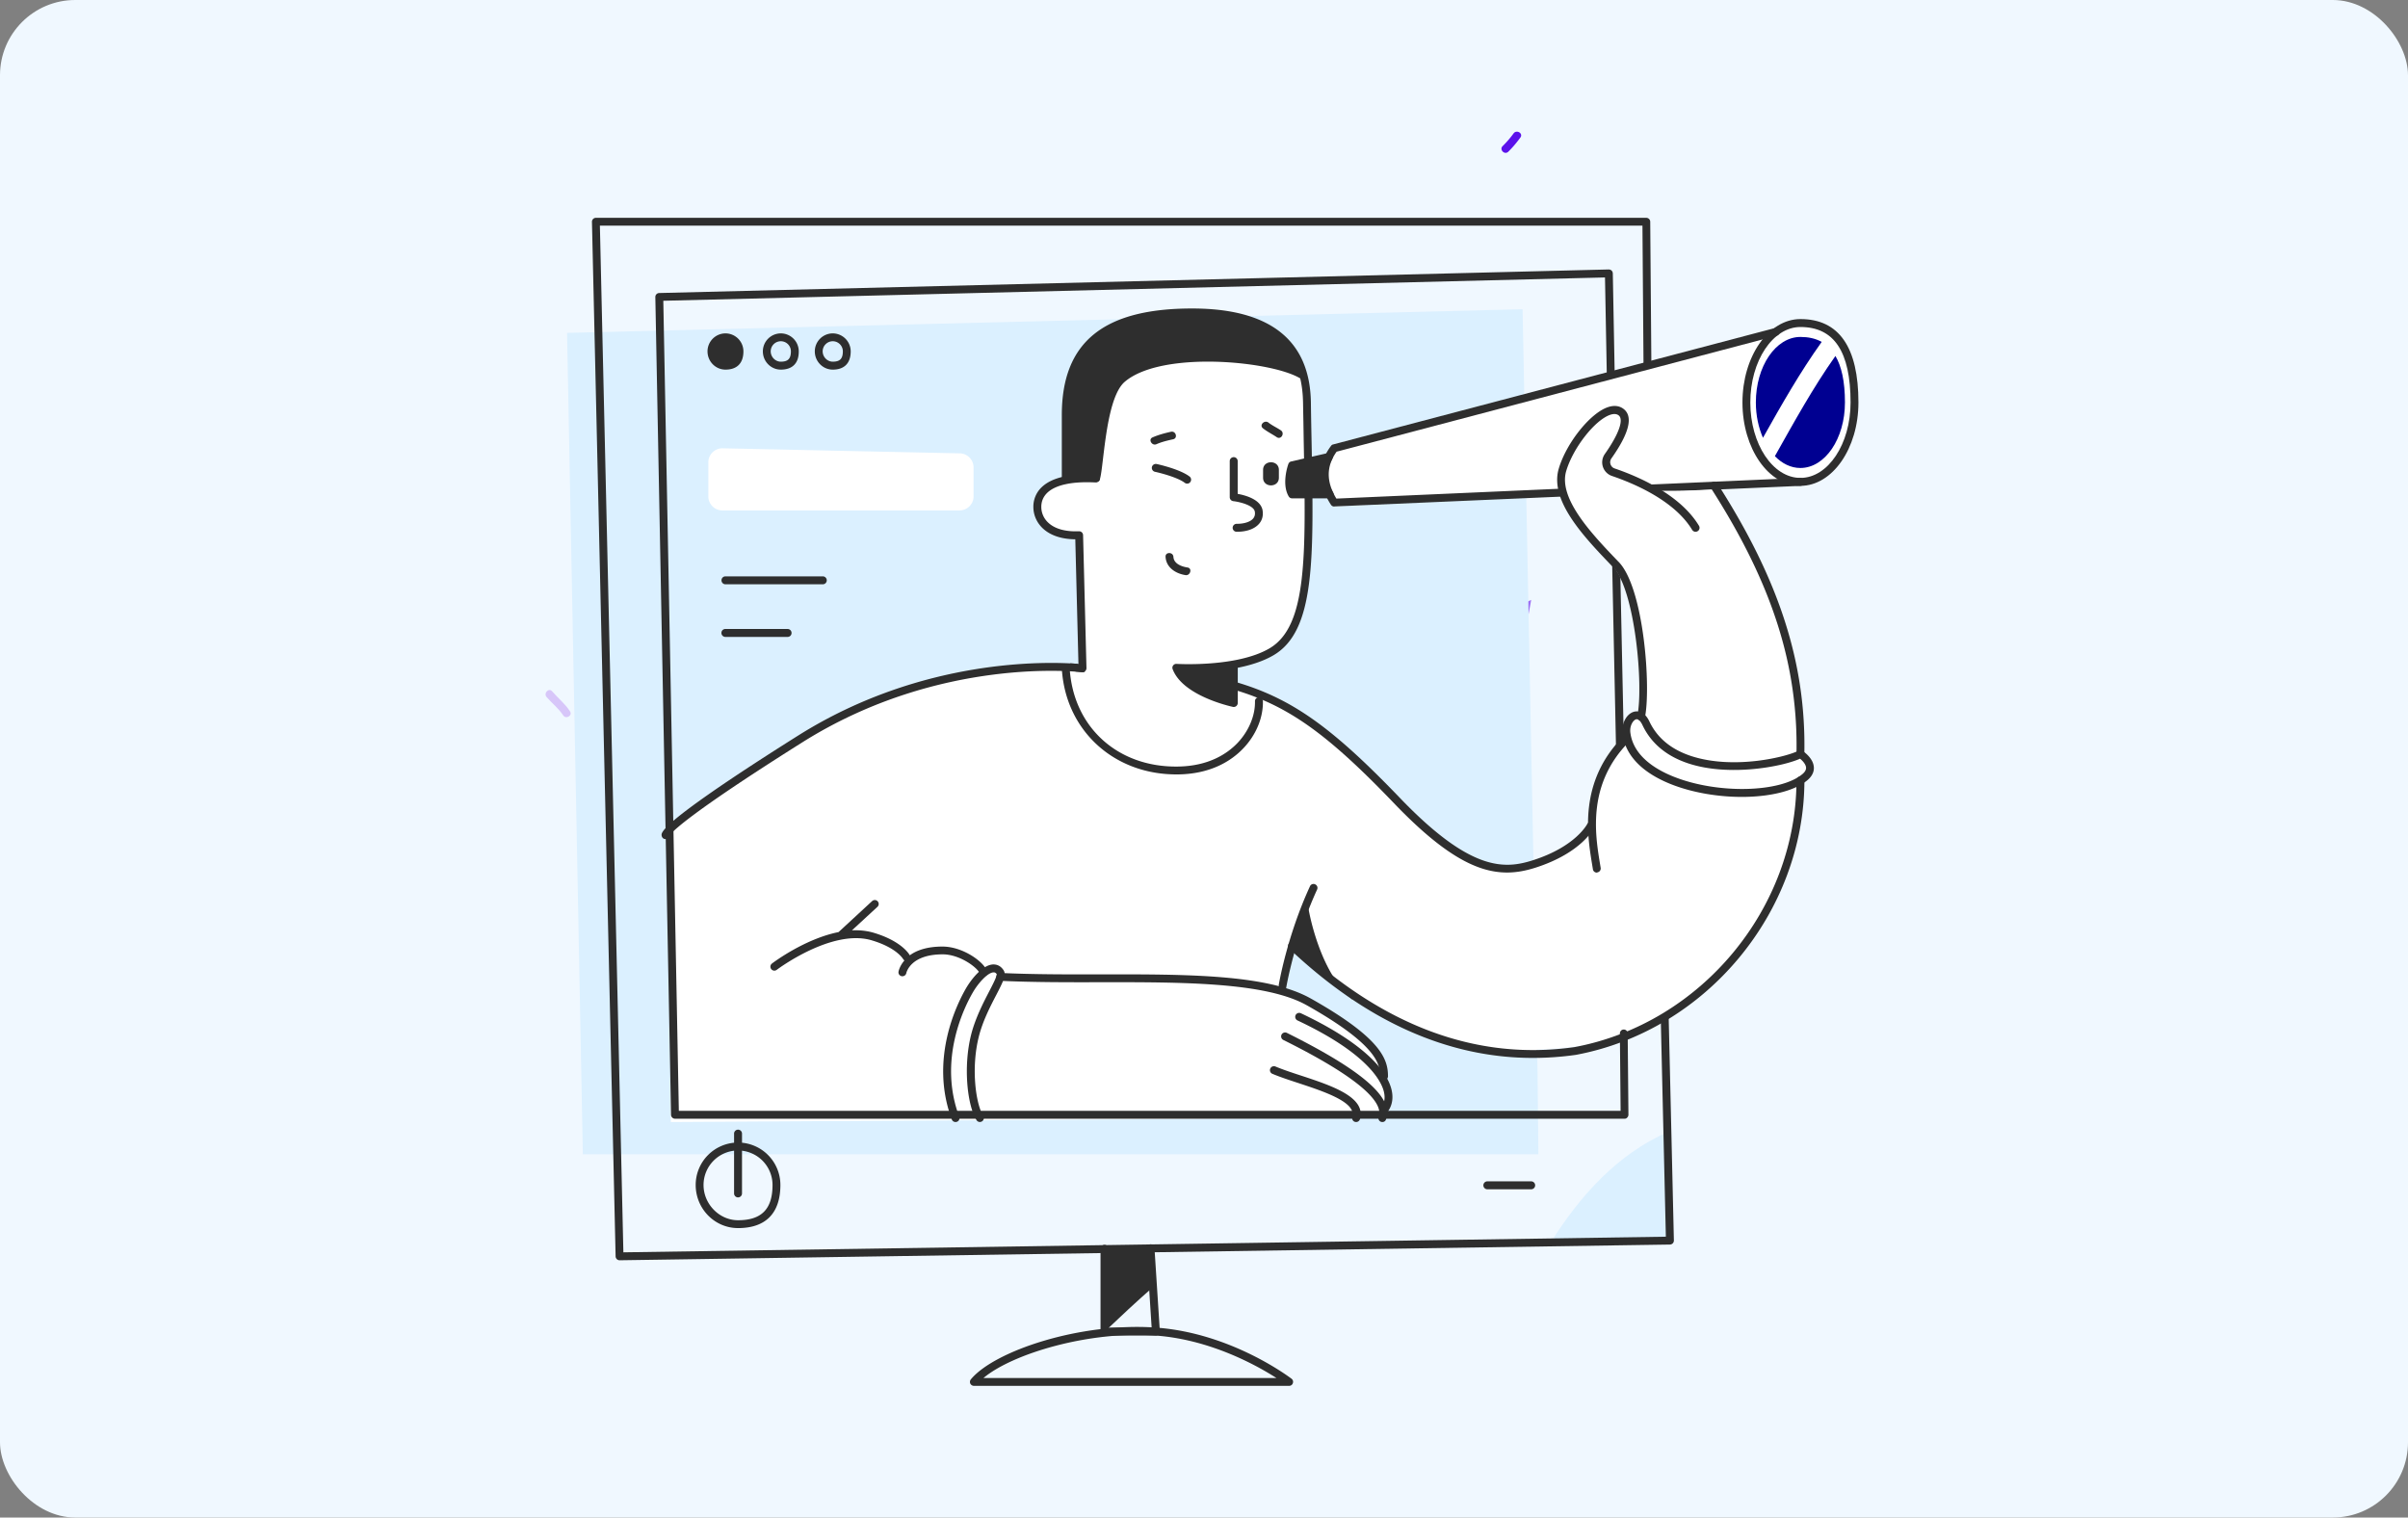 <svg xmlns="http://www.w3.org/2000/svg" width="384" height="242" fill="none">
    <rect width="100%" height="100%" fill="#808080" stroke="none"/>
    <rect width="384" height="242" fill="#f0f8ff" rx="12"/>
    <path fill="#d7c6f9" d="M90.902 113.441c-.778-1.213-1.926-2.11-2.85-3.192-.527-.62-1.411.277-.897.897.858 1.002 1.94 1.82 2.652 2.929.448.672 1.53.052 1.095-.634"/>
    <path fill="#dbf0ff" d="m247.302 198.111 18.996-.29-.395-17.269c-7.928 3.496-13.865 10.026-18.601 17.559"/>
    <path fill="#5b12eb" d="M241.366 21.278a16 16 0 0 1-1.741 2.019c-.581.567.316 1.464.897.897.712-.7 1.345-1.464 1.939-2.27.475-.672-.62-1.305-1.095-.646"/>
    <path fill="#9c6ff4" d="m237.184 98.85 6.992-3.179-1.214 6.649z"/>
    <path fill="#dbf0ff" d="M245.324 184.074H92.947l-2.52-130.989 152.377-3.773 1.754 89.221.568 29.103.066 3.404z"/>
    <path fill="#2e2e2e" d="M98.804 200.974a.64.64 0 0 1-.633-.62L94.398 35.368a.63.63 0 0 1 .633-.633h167.495c.342 0 .633.277.633.62l.184 22.955a.63.63 0 0 1-.62.633.63.63 0 0 1-.633-.62l-.171-22.335H95.664l3.746 163.719 166.242-2.493-.818-35.026a.634.634 0 0 1 .62-.647.64.64 0 0 1 .646.62l.832 35.66c0 .171-.066.33-.172.448a.7.7 0 0 1-.448.198z"/>
    <path fill="#fff" d="M153.008 81.397h-37.807a2.24 2.24 0 0 1-2.243-2.243v-5.422a2.24 2.24 0 0 1 2.243-2.243l37.807.805a2.24 2.24 0 0 1 2.243 2.243v4.617c.013 1.227-1.003 2.243-2.243 2.243"/>
    <path fill="#2e2e2e" d="M117.919 56.028c0 1.24-.489 2.282-2.243 2.282-1.24 0-2.243-1.042-2.243-2.282a2.24 2.24 0 0 1 2.243-2.243 2.25 2.25 0 0 1 2.243 2.243"/>
    <path fill="#2e2e2e" d="M115.689 58.943c-1.583 0-2.863-1.306-2.863-2.915a2.87 2.87 0 0 1 2.863-2.863 2.87 2.87 0 0 1 2.863 2.863c0 1.886-1.016 2.915-2.863 2.915m0-4.525c-.884 0-1.609.726-1.609 1.61 0 .897.738 1.649 1.609 1.649 1.148 0 1.609-.475 1.609-1.65 0-.883-.725-1.609-1.609-1.609m8.825 4.525c-1.583 0-2.862-1.306-2.862-2.915a2.87 2.87 0 0 1 2.862-2.863 2.87 2.87 0 0 1 2.863 2.863c.013 1.886-1.003 2.915-2.863 2.915m0-4.525c-.883 0-1.609.726-1.609 1.61 0 .897.739 1.649 1.609 1.649 1.148 0 1.61-.475 1.61-1.65 0-.883-.713-1.609-1.61-1.609m-6.82 141.424c-3.733 0-6.754-3.087-6.754-6.887a6.76 6.76 0 0 1 6.754-6.754 6.76 6.76 0 0 1 6.754 6.754c0 4.512-2.335 6.887-6.754 6.887m0-12.375a5.506 5.506 0 0 0-5.501 5.501c0 3.048 2.52 5.621 5.501 5.621 3.747 0 5.501-1.781 5.501-5.621a5.506 5.506 0 0 0-5.501-5.501m15.105-124.524c-1.583 0-2.863-1.306-2.863-2.915a2.87 2.87 0 0 1 2.863-2.863 2.877 2.877 0 0 1 2.862 2.863c0 1.886-1.016 2.915-2.862 2.915m0-4.525c-.884 0-1.61.726-1.61 1.61 0 .897.739 1.649 1.61 1.649 1.147 0 1.609-.475 1.609-1.65 0-.883-.726-1.609-1.609-1.609m-1.596 38.76h-15.514a.633.633 0 0 1-.633-.633c0-.357.277-.634.633-.634h15.527a.633.633 0 1 1-.013 1.267m-5.607 8.39h-9.92a.633.633 0 0 1-.633-.633c0-.356.277-.633.633-.633h9.92c.343 0 .633.277.633.633a.625.625 0 0 1-.633.633"/>
    <path fill="#2e2e2e" d="M117.694 190.948a.634.634 0 0 1-.633-.634v-9.498a.634.634 0 1 1 1.266 0v9.498c0 .356-.29.634-.633.634m66.618 22.031h-8.179a.633.633 0 0 1-.633-.633V199.18a.634.634 0 1 1 1.266 0v12.532h6.886l-.817-12.612a.63.63 0 0 1 .593-.672.625.625 0 0 1 .673.593l.857 13.272a.64.64 0 0 1-.171.475.66.66 0 0 1-.475.211"/>
    <path fill="#2e2e2e" d="m183.864 205.261-.396-6.187-7.335.106v13.166h.027c2.532-2.401 5.078-4.789 7.704-7.085"/>
    <path fill="#2e2e2e" d="M205.577 221h-50.273a.65.65 0 0 1-.568-.356.65.65 0 0 1 .08-.673c3.746-4.538 17.465-9.129 29.536-8.259 11.965.858 21.212 7.863 21.608 8.153.211.159.303.449.211.7a.61.61 0 0 1-.594.435m-48.743-1.253h46.712c-3.166-2.032-10.567-6.135-19.273-6.768-10.58-.778-22.822 2.889-27.439 6.768m101.497-100.145a.64.64 0 0 1-.633-.62l-.607-28.918a.633.633 0 0 1 .62-.646h.013a.64.64 0 0 1 .633.62l.607 28.918a.633.633 0 0 1-.62.646z"/>
    <path fill="#fff" d="m220.404 178.256-113.422.673-.211-47.177s33.322-28.733 65.787-25.237c0-.699-.251-18.535-.264-20.369-.013-.805-1.741-.647-2.348-.805 0 0-2.665-1.28-3.799-2.572-.33-.937-.33-2.93-.343-3.905 2.533-2.019 2.955-2.006 5.963-3.312.936-.409 2.466-18.43 9.326-20.171.238-.053 25.394 0 26.924 5.54-.132.225.119 22.863.37 31.98-1.425 9.511-5.726 11.042-11.095 13.245.132.897-.356 2.269-.224 3.166 2.243-.092 16.002 8.232 22.241 14.551 2.48 2.507 5.251 5 7.229 7.955 2.164 1.847 4.288 3.496 6.715 4.829 4.38 2.427 8.759 2.124 11.872 1.359v29.617c-24.76 0-39.126-16.821-39.126-16.821l-1.57 6.953c22.874 10.119 15.975 20.501 15.975 20.501"/>
    <path fill="#2e2e2e" d="M171.753 105.856c-4.564-.343-24.668-1.029-44.508 11.464-9.789 6.161-21.503 13.905-21.74 15.725a.75.75 0 0 0 .171.568c.119.132.29.198.462.198a.63.63 0 0 0 .435-.172.6.6 0 0 0 .198-.396c.277-.448 2.573-3.153 21.16-14.854 22.056-13.892 44.416-11.214 44.64-11.188a.7.7 0 0 0 .449-.118 35 35 0 0 0-1.267-1.227m32.795 51.912c-.04 0-.066 0-.106-.013a.62.62 0 0 1-.514-.726c.013-.079 1.293-7.704 4.973-15.699a.61.61 0 0 1 .831-.303.62.62 0 0 1 .304.831c-3.602 7.836-4.921 15.607-4.934 15.686-.04.317-.251.224-.554.224m39.628 31.886h-6.992a.633.633 0 0 1 0-1.266h6.992a.633.633 0 0 1 0 1.266"/>
    <path fill="#2e2e2e" d="M174.801 75.684c-4.129-.21-7.045.462-8.654 1.98a4.28 4.28 0 0 0-1.359 3.165c0 1.28.528 2.494 1.478 3.404.844.805 2.414 1.741 5.21 1.768l.502 19.868c-.33-.027-.779-.053-1.319-.093.277.449.567.884.87 1.32.633.052.99.092 1.016.092a.63.63 0 0 0 .501-.158.67.67 0 0 0 .211-.489l-.54-21.2c0-.171-.08-.33-.198-.448a.65.65 0 0 0-.462-.172c-2.177.092-3.878-.396-4.921-1.398a3.42 3.42 0 0 1-1.081-2.494c0-.884.33-1.649.963-2.256 1.332-1.266 3.997-1.833 7.717-1.635.316.013.646-.251.659-.594a.614.614 0 0 0-.593-.66M197.24 84.8a.634.634 0 1 1 0-1.266c1.174 0 2.15-.317 2.598-.845.251-.303.343-.66.264-1.108-.171-.99-2.374-1.543-3.43-1.662a.64.64 0 0 1-.567-.62v-5.765a.633.633 0 0 1 1.267 0v5.224c1.174.211 3.667.858 3.97 2.626.132.817-.052 1.543-.541 2.123-.712.832-1.965 1.293-3.561 1.293m-7.928-7.678a.6.6 0 0 1-.383-.132c-1.108-.844-3.812-1.556-4.749-1.754a.64.64 0 0 1-.488-.752.64.64 0 0 1 .752-.488c.145.026 3.694.804 5.25 1.992a.63.63 0 0 1 .119.884.59.59 0 0 1-.501.25m12.11-2.19v1.254c0 1.622 2.519 1.622 2.519 0v-1.254c0-1.622-2.519-1.622-2.519 0m-14.683-6.082c-1.015.225-1.992.489-2.941.898-.739.316-.106 1.411.633 1.081.844-.369 1.741-.58 2.638-.778.792-.158.462-1.372-.33-1.2m17.519-.225c-.647-.435-1.359-.752-1.966-1.227-.633-.5-1.53.383-.897.897.699.554 1.491.937 2.216 1.425.686.449 1.32-.633.647-1.095M189.378 90.5c-.937-.146-2.19-.58-2.256-1.702-.053-.805-1.306-.805-1.253 0 .105 1.715 1.609 2.665 3.179 2.915.778.119 1.121-1.095.33-1.213"/>
    <path fill="#2e2e2e" d="M187.583 123.494c-10.025 0-17.69-7.071-18.257-16.886a.624.624 0 0 1 .594-.66.63.63 0 0 1 .659.594c.541 9.366 7.625 15.844 17.255 15.699 4.907-.066 7.849-2.045 9.459-3.707 1.82-1.887 2.889-4.394 2.836-6.702a.634.634 0 0 1 .62-.647h.013a.64.64 0 0 1 .633.62c.053 2.678-1.108 5.449-3.192 7.599-1.768 1.834-5 4.024-10.343 4.09z"/>
    <path fill="#2e2e2e" d="M209.152 70.275c-.04-1.952-.079-3.997-.106-6.108-.158-9.934-6.53-14.973-18.943-14.973-14.181 0-20.777 5.409-20.777 17.005v10.079c0 .343.277.633.633.633a.64.64 0 0 0 .607-.462c1.834-.145 2.625.29 4.67.278.778-.541.805-12.995 4.116-15.832 5.857-5.026 23.375-3.35 27.993-.554.277 1.175.422 2.454.448 3.84.04 2.11.079 4.155.106 6.108.356 18.469.58 29.63-5.515 33.139-5.223 3.021-14.669 2.441-14.761 2.441a.6.6 0 0 0-.541.25.6.6 0 0 0-.079.594c1.609 4.274 9.287 5.937 9.617 6.016a.64.64 0 0 0 .527-.132.65.65 0 0 0 .238-.488v-5.62c2.005-.396 3.997-1.016 5.646-1.966 6.714-3.878 6.49-15.303 6.121-34.248m-51.738 84.564c-.646-1.57-3.931-3.891-7.123-3.891-2.533 0-4.169.633-5.211 1.398v-.013c-.053-.093-1.214-2.23-5.765-3.589-1.121-.329-2.282-.435-3.456-.382l4.063-3.747a.626.626 0 0 0 .04-.884.626.626 0 0 0-.884-.039l-5.356 4.947c-5.382 1.082-10.342 4.802-10.619 5.013a.63.63 0 0 0-.119.884.65.65 0 0 0 .501.251c.132 0 .264-.04.383-.132.092-.066 8.759-6.583 15.118-4.71 3.983 1.174 4.999 2.955 5.012 2.955a.6.6 0 0 0 .238.251c-.765.884-.937 1.715-.95 1.794a.62.62 0 0 0 .501.726.633.633 0 0 0 .739-.489c.026-.118.686-2.994 5.804-2.994 2.691 0 5.514 2.045 5.963 3.113.106.238.33.383.58.383.08 0 .159-.013.238-.053.277-.106.435-.475.303-.792"/>
    <path fill="#2e2e2e" d="M152.375 178.929a.64.64 0 0 1-.593-.409c-3.602-9.617.844-18.47 2.295-20.963.805-1.372 2.612-3.72 4.327-3.76.488 0 1.121.145 1.636.924.488.752-.106 1.886-1.174 3.957-.963 1.847-2.151 4.156-2.771 6.61-1.293 5.132-.461 10.831.699 12.665a.625.625 0 0 1-.197.87.625.625 0 0 1-.871-.198c-1.451-2.295-2.164-8.456-.858-13.641.66-2.599 1.94-5.079 2.876-6.886.554-1.069 1.253-2.414 1.201-2.757-.172-.251-.37-.291-.515-.277-.897.026-2.388 1.649-3.258 3.139-1.385 2.362-5.62 10.792-2.203 19.882a.62.62 0 0 1-.37.804.7.7 0 0 1-.224.04"/>
    <path fill="#2e2e2e" d="M220.695 172.28a.634.634 0 0 1-.634-.633c0-1.663 0-4.776-11.687-11.346-6.609-3.707-19.999-3.681-32.927-3.667-5.342.013-10.87.013-15.962-.225a.62.62 0 0 1-.593-.659.63.63 0 0 1 .659-.594c5.066.238 10.58.238 15.909.224 13.707-.013 26.648-.039 33.547 3.839 11.384 6.399 12.334 9.776 12.334 12.441a.66.66 0 0 1-.646.62"/>
    <path fill="#2e2e2e" d="M220.879 177.425a.66.66 0 0 1-.343-.106.62.62 0 0 1-.171-.87c.462-.686.554-1.531.277-2.52-.462-1.636-2.704-6.016-13.733-11.2a.64.64 0 0 1-.303-.845.637.637 0 0 1 .844-.303c8.219 3.865 13.337 8.126 14.405 11.992.37 1.332.212 2.559-.448 3.549a.64.64 0 0 1-.528.303"/>
    <path fill="#2e2e2e" d="M220.444 178.929a.625.625 0 0 1-.594-.844c.673-1.808-1.411-5.396-15.196-12.243a.636.636 0 0 1-.291-.844.637.637 0 0 1 .845-.291c12.07 6.003 17.109 10.383 15.816 13.8a.59.59 0 0 1-.58.422"/>
    <path fill="#2e2e2e" d="M216.262 178.929c-.052 0-.118-.013-.184-.026a.62.62 0 0 1-.423-.779c.686-2.348-4.458-4.037-8.6-5.409-1.531-.501-2.969-.976-4.156-1.477a.626.626 0 0 1-.33-.831.636.636 0 0 1 .831-.33c1.135.475 2.546.95 4.05 1.438 4.894 1.609 10.448 3.443 9.419 6.965a.645.645 0 0 1-.607.449"/>
    <path fill="#fff" d="m283.342 53.52-70.734 17.336s-1.913 4.38-.963 6.346c.937 1.965 1.148 3.561 1.148 3.561l74.941-3.957s7.599-3.259 7.361-12.639c-.237-9.38-3.865-11.49-5.065-12.097-1.214-.594-3.997-1.333-6.688 1.45"/>
    <path fill="#000091" d="M290.504 54.524c-1.015-.568-2.163-.792-3.39-.792-3.931 0-7.11 4.67-7.11 10.448 0 2.072.422 4.01 1.134 5.634 2.929-5.211 5.884-10.422 9.366-15.29m-7.466 18.218c1.148 1.188 2.559 1.887 4.063 1.887 3.931 0 7.11-4.67 7.11-10.449 0-3.417-.567-5.791-1.517-7.414-3.588 5.066-6.595 10.541-9.656 15.976"/>
    <path fill="#2e2e2e" d="M287.114 77.478c-5.105 0-9.247-5.963-9.247-13.298s4.155-13.298 9.247-13.298c6.134 0 9.248 4.473 9.248 13.298 0 7.335-4.156 13.298-9.248 13.298m0-25.33c-4.406 0-7.994 5.396-7.994 12.032s3.588 12.032 7.994 12.032 7.994-5.396 7.994-12.032c0-8.1-2.625-12.031-7.994-12.031"/>
    <path fill="#2e2e2e" d="M212.766 80.777a.62.62 0 0 1-.527-.29c-2.164-3.338-2.151-6.504.026-9.394a.55.55 0 0 1 .343-.224l70.417-18.549a.62.62 0 0 1 .765.449.615.615 0 0 1-.448.765L213.149 72.03c-1.662 2.322-1.675 4.776-.04 7.48l36.145-1.596c.33-.013.647.25.66.607a.634.634 0 0 1-.607.66l-36.514 1.582c0 .014-.014.014-.027.014"/>
    <path fill="#2e2e2e" d="m212.595 78.547-1.517-2.704 1.398-2.705a.6.6 0 0 0-.066-.673.61.61 0 0 0-.633-.224l-5.871 1.346a.62.62 0 0 0-.448.395c-.053.132-1.135 3.18.053 5.185a.61.61 0 0 0 .541.303h5.989a.61.61 0 0 0 .54-.316.59.59 0 0 0 .014-.607m50.629-.013a.634.634 0 0 1-.026-1.267l23.877-1.055c.316-.013.646.25.659.607a.633.633 0 0 1-.606.66l-23.877 1.055z"/>
    <path fill="#fff" d="M244.097 137.834c4.432-1.926 7.809-2.454 9.01-6.438 1.213-3.984 3.548-9.511 5.843-12.44 0 0-.329-3.839 1.953-4.248 0 0 2.48-5.238.541-13.918-1.926-8.681-4.248-10.99-8.298-15.238s-4.828-8.483-3.667-11.187 4.96-9.59 6.912-9.433c1.953.159 3.694 2.098 2.348 4.222-1.345 2.124-3.456 3.008-1.926 4.881s4.367 2.072 6.478 4.182c5.039.185 9.88-.184 9.88-.184s10.052 15.04 11.78 26.226c1.742 11.188 1.821 15.436 1.821 15.436s2.255 1.464 1.847 3.087c-.409 1.622-1.544 1.926-1.544 1.926s-1.543 16.2-5.593 21.213-12.611 17.085-21.635 19.341c-9.023 2.255-15.975 2.071-16.74 2.071s.99-29.499.99-29.499"/>
    <path fill="#2e2e2e" d="M240.324 139.14c-4.696 0-9.999-2.678-18.02-11.042-10.764-11.227-17.017-15.646-25.737-18.179a.62.62 0 0 1-.422-.778.615.615 0 0 1 .778-.423c8.971 2.613 15.355 7.111 26.304 18.51 11.345 11.833 16.741 11.398 21.292 9.933 6.767-2.176 8.574-5.725 8.601-5.765a.625.625 0 0 1 .844-.29.61.61 0 0 1 .29.831c-.079.159-2.005 4.05-9.339 6.412-1.517.488-3.021.791-4.591.791m46.791-18.258q-.021 0 0 0a.645.645 0 0 1-.634-.646c.291-14.169-3.917-27.256-13.666-42.44a.633.633 0 0 1 .185-.872.633.633 0 0 1 .87.185c9.881 15.409 14.168 28.72 13.865 43.14a.62.62 0 0 1-.62.633"/>
    <path fill="#2e2e2e" d="M244.44 168.705c-13.548 0-26.569-5.831-38.81-17.388a.626.626 0 1 1 .857-.91c14.01 13.219 29.022 18.799 44.614 16.569 20.131-3.773 35.354-22.057 35.38-42.532 0-.343.291-.62.634-.633.343 0 .633.277.633.633-.04 21.068-15.698 39.894-36.436 43.773a49 49 0 0 1-6.872.488"/>
    <path fill="#2e2e2e" d="M254.637 139.153a.625.625 0 0 1-.62-.54l-.145-.884c-.752-4.605-2.15-13.18 5.052-20.343a.613.613 0 0 1 .884 0 .613.613 0 0 1 0 .884c-6.741 6.702-5.409 14.868-4.696 19.248l.145.883a.627.627 0 0 1-.528.713c-.026.039-.053.039-.092.039m-38.955 20.211c-.092-.079-.185-.158-.303-.263-5.119-4.459-6.715-14.196-6.715-14.196s-.251-.184-1.675 2.903c-1.425 3.087 0 4.195 0 4.195s6.292 5.383 8.653 7.388zm46.039-44.432c-.04 0-.093 0-.132-.013-.343-.066-.554-.409-.488-.752 1.015-4.815-.383-20.092-3.839-23.694l-.145-.145c-4.472-4.657-10.052-10.462-8.548-15.58 1.2-4.09 5.012-8.866 7.835-9.816 1.201-.409 2.006-.092 2.467.251 1.61 1.187.976 3.84-1.899 7.916-.198.277-.251.62-.145.936.105.317.343.568.672.673 3.72 1.267 10.409 4.13 13.43 9.13a.627.627 0 0 1-.212.87.63.63 0 0 1-.87-.211c-2.823-4.657-9.208-7.375-12.77-8.588a2.3 2.3 0 0 1-1.147-3.523c2.229-3.153 3.06-5.514 2.176-6.16-.33-.238-.765-.265-1.319-.08-2.454.831-5.936 5.277-7.031 8.984-1.293 4.407 4.221 10.159 8.245 14.354l.145.145c4.036 4.208 5.158 20.118 4.155 24.828-.026.277-.29.475-.58.475"/>
    <path fill="#2e2e2e" d="M277.748 127.082c-3.706 0-7.717-.646-11.12-1.965-4.71-1.834-7.44-4.631-7.889-8.101-.211-1.583.607-3.153 1.808-3.509.356-.105 1.609-.303 2.48 1.544 1.24 2.625 3.495 4.485 6.701 5.527 6.82 2.217 15.302.093 17.07-.87a.6.6 0 0 1 .646.026c.172.119 1.715 1.148 1.808 2.612.039.528-.119 1.306-1.029 2.071-2.085 1.755-6.082 2.665-10.475 2.665m-16.727-12.387c-.039 0-.079 0-.118.013-.475.132-1.056 1.042-.911 2.137.489 3.76 4.129 5.937 7.098 7.084 6.938 2.705 16.819 2.467 20.341-.488.409-.343.594-.686.581-1.029-.04-.554-.568-1.108-.963-1.425-2.797 1.267-11.227 2.876-17.69.792-3.562-1.148-6.069-3.232-7.454-6.187-.145-.291-.475-.897-.884-.897M259.08 178.4H107.638a.636.636 0 0 1-.629-.618l-2.504-130.41a.63.63 0 0 1 .616-.644L256.55 42.97c.17.013.328.066.446.17a.7.7 0 0 1 .196.448l.302 16.17c0 .341-.262.63-.616.643-.328.013-.629-.276-.643-.617l-.288-15.54-150.17 3.718 2.477 129.176h150.184l-.118-12.335c0-.341.275-.63.616-.63s.629.276.629.617l.118 12.965a.63.63 0 0 1-.183.447.5.5 0 0 1-.42.197"/>
</svg>
